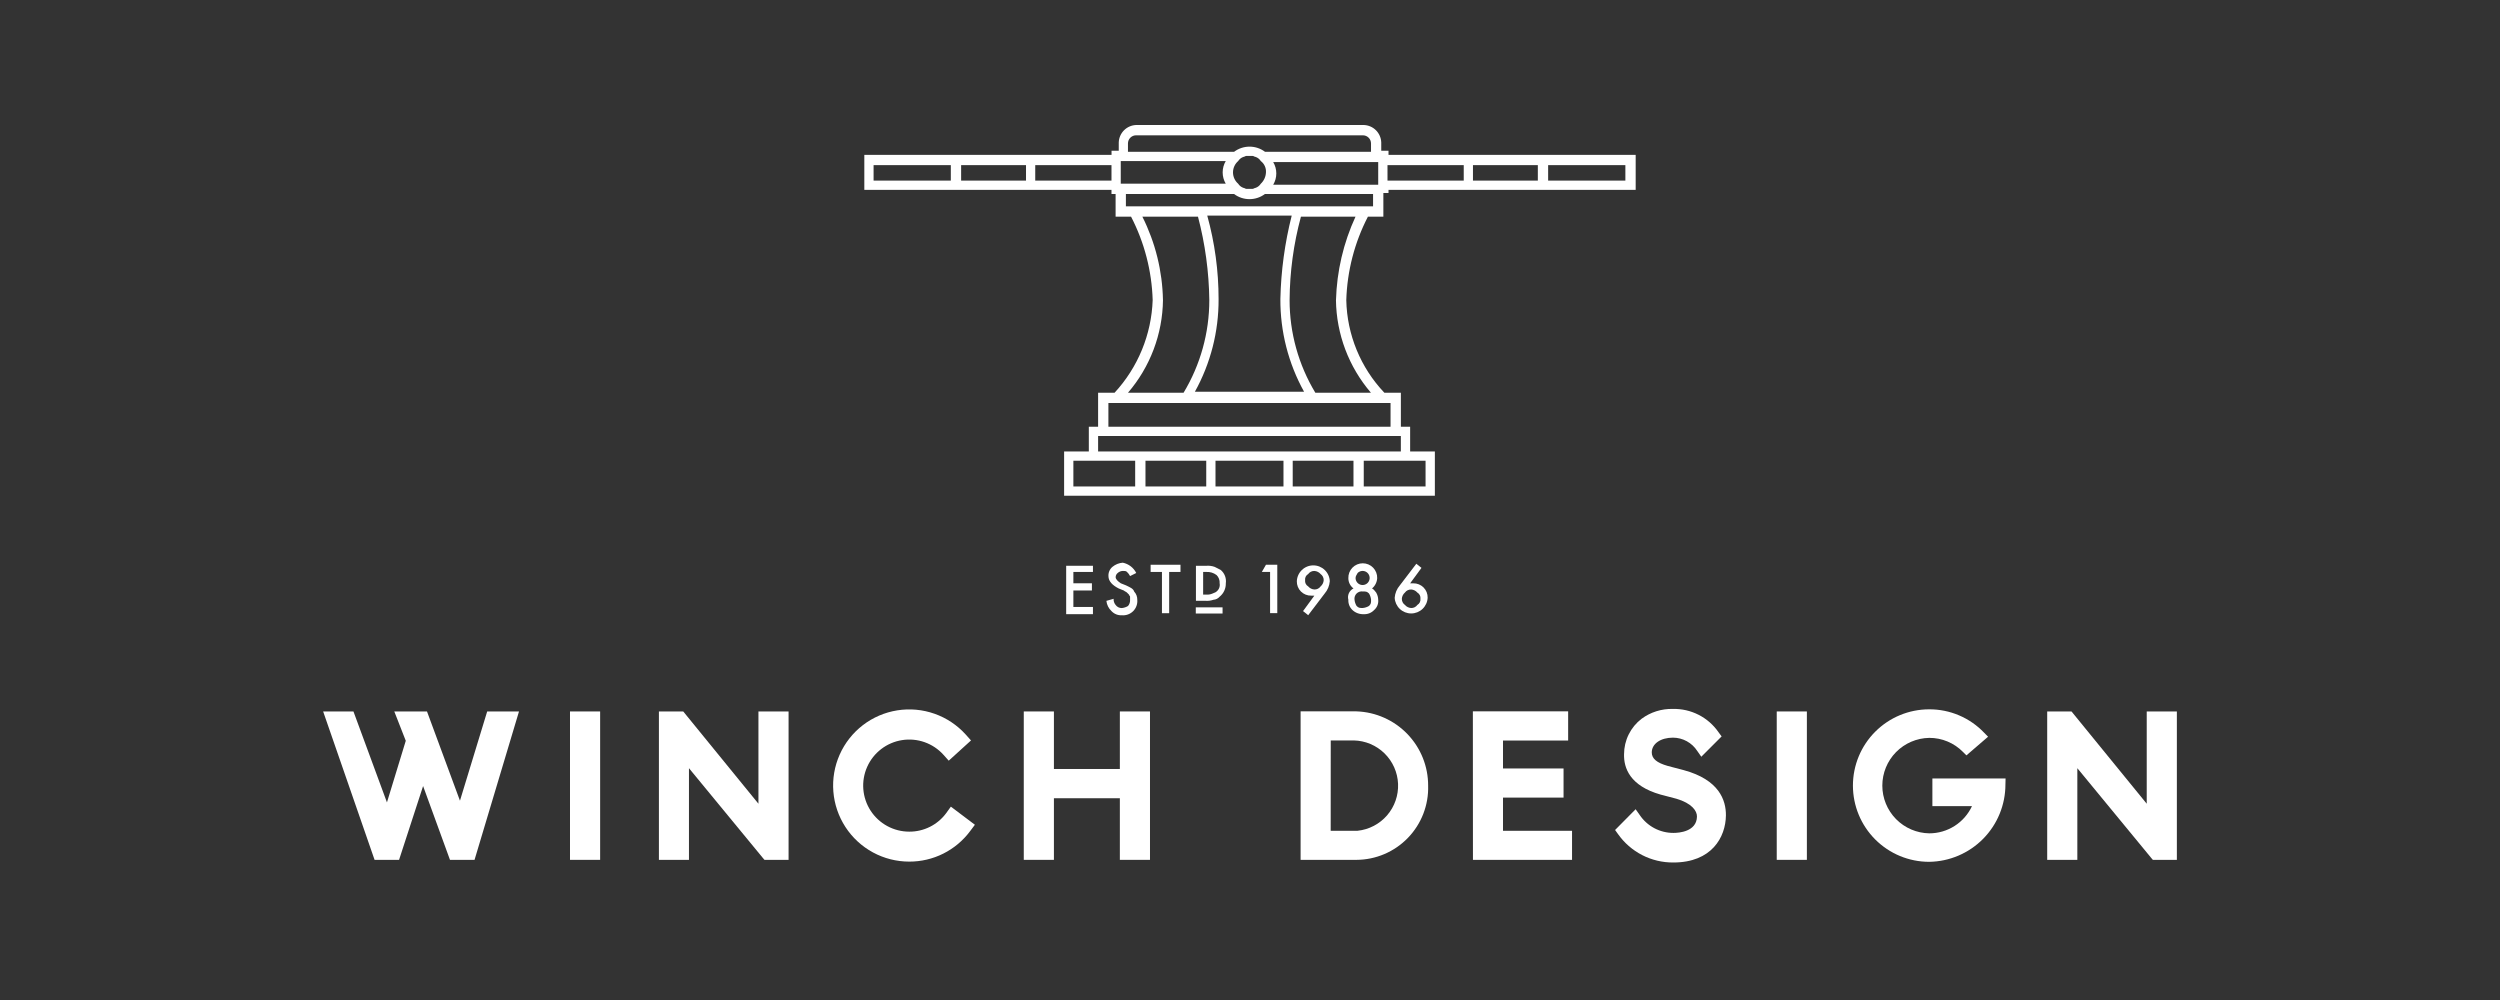 <svg width="200" height="80" viewBox="0 0 200 80" fill="none" xmlns="http://www.w3.org/2000/svg">
<rect x="0" y="0" width="200" height="80" fill="#333333" stroke="none"/>
<path d="M87.436 45.756H85.87V46.663H87.353V47.239H85.87V48.557H87.436V49.134H85.294V45.262H87.436V45.756Z" fill="white"/>
<path d="M90.9 45.839L90.406 46.086C90.344 45.962 90.26 45.85 90.159 45.756C90.076 45.674 89.994 45.674 89.829 45.674C89.676 45.677 89.53 45.736 89.417 45.839C89.367 45.878 89.326 45.928 89.297 45.985C89.269 46.042 89.253 46.104 89.252 46.168C89.252 46.333 89.417 46.498 89.664 46.663L90.076 46.827C90.406 46.992 90.653 47.075 90.735 47.327C90.9 47.506 90.99 47.742 90.983 47.986C90.998 48.152 90.975 48.319 90.918 48.475C90.862 48.632 90.771 48.774 90.653 48.892C90.535 49.01 90.393 49.1 90.237 49.157C90.08 49.214 89.913 49.236 89.747 49.222C89.594 49.23 89.441 49.205 89.299 49.148C89.156 49.09 89.028 49.003 88.923 48.892C88.691 48.676 88.544 48.383 88.511 48.068L89.088 47.903C89.077 48.083 89.136 48.26 89.252 48.398C89.308 48.476 89.382 48.54 89.469 48.583C89.555 48.626 89.651 48.647 89.747 48.645C89.922 48.627 90.091 48.571 90.241 48.48C90.358 48.343 90.417 48.166 90.406 47.986V47.739C90.406 47.656 90.323 47.656 90.323 47.574L90.159 47.409C90.076 47.327 89.994 47.327 89.911 47.244L89.5 47.079C89.005 46.832 88.676 46.503 88.676 46.091C88.668 45.95 88.692 45.808 88.749 45.679C88.805 45.549 88.891 45.434 89 45.344C89.234 45.152 89.522 45.037 89.824 45.015C90.054 45.062 90.27 45.161 90.457 45.303C90.643 45.446 90.794 45.629 90.9 45.839Z" fill="white"/>
<path d="M93.533 45.756V49.056H92.956V45.756H92.05V45.18H94.439V45.756H93.533Z" fill="white"/>
<path d="M95.675 48.063V45.263H96.5C96.723 45.244 96.947 45.272 97.159 45.345L97.653 45.593C97.808 45.721 97.927 45.887 97.999 46.075C98.071 46.262 98.094 46.465 98.065 46.664C98.07 46.868 98.029 47.071 97.943 47.257C97.858 47.443 97.73 47.606 97.571 47.735C97.509 47.807 97.433 47.866 97.348 47.908C97.263 47.951 97.171 47.976 97.076 47.982C96.864 48.055 96.64 48.083 96.417 48.064L95.675 48.063ZM96.251 47.569H96.5C96.669 47.582 96.839 47.553 96.994 47.486C97.159 47.404 97.241 47.404 97.323 47.322C97.42 47.245 97.495 47.143 97.539 47.027C97.582 46.911 97.594 46.785 97.571 46.663C97.581 46.541 97.563 46.419 97.52 46.305C97.478 46.191 97.41 46.088 97.323 46.003C97.087 45.824 96.795 45.737 96.5 45.756H96.252L96.251 47.569Z" fill="white"/>
<path d="M101.607 45.756H100.947L101.277 45.18H102.183V49.052H101.607V45.756Z" fill="white"/>
<path d="M104.655 49.217L104.243 48.887L105.149 47.651H104.9C104.747 47.655 104.596 47.628 104.454 47.571C104.313 47.515 104.184 47.43 104.076 47.322C103.968 47.214 103.883 47.086 103.827 46.944C103.77 46.802 103.743 46.651 103.747 46.498C103.76 46.157 103.905 45.835 104.151 45.599C104.396 45.362 104.724 45.23 105.065 45.23C105.406 45.23 105.734 45.362 105.979 45.599C106.225 45.835 106.37 46.157 106.383 46.498C106.355 46.863 106.21 47.209 105.971 47.486L104.655 49.217ZM104.408 46.417C104.396 46.515 104.413 46.614 104.457 46.702C104.501 46.79 104.57 46.863 104.655 46.912C104.717 46.984 104.792 47.043 104.877 47.086C104.962 47.128 105.054 47.153 105.149 47.159C105.246 47.163 105.343 47.142 105.43 47.099C105.517 47.056 105.593 46.992 105.649 46.912C105.721 46.85 105.78 46.774 105.822 46.689C105.865 46.605 105.89 46.512 105.896 46.417C105.898 46.321 105.877 46.225 105.834 46.139C105.791 46.053 105.727 45.979 105.649 45.923C105.587 45.85 105.51 45.791 105.424 45.749C105.338 45.706 105.245 45.681 105.149 45.676C105.053 45.673 104.957 45.695 104.871 45.738C104.785 45.781 104.711 45.844 104.655 45.923C104.57 45.971 104.501 46.044 104.457 46.132C104.413 46.219 104.396 46.318 104.408 46.415V46.417Z" fill="white"/>
<path d="M108.28 47.075C108.151 46.98 108.047 46.855 107.975 46.712C107.904 46.569 107.867 46.411 107.868 46.251C107.864 46.097 107.89 45.943 107.946 45.799C108.002 45.655 108.086 45.524 108.194 45.413C108.301 45.302 108.43 45.214 108.572 45.154C108.714 45.094 108.867 45.063 109.022 45.063C109.176 45.063 109.329 45.094 109.471 45.154C109.613 45.214 109.742 45.302 109.849 45.413C109.957 45.524 110.041 45.655 110.097 45.799C110.153 45.943 110.18 46.097 110.175 46.251C110.167 46.409 110.126 46.564 110.055 46.706C109.985 46.848 109.885 46.974 109.763 47.075C109.928 47.157 110.01 47.322 110.093 47.404C110.196 47.579 110.252 47.778 110.257 47.981C110.273 48.135 110.251 48.29 110.194 48.433C110.137 48.577 110.045 48.704 109.928 48.805C109.823 48.916 109.694 49.003 109.552 49.06C109.41 49.117 109.257 49.142 109.104 49.134C108.939 49.142 108.773 49.118 108.618 49.061C108.462 49.005 108.319 48.918 108.198 48.805C108.087 48.7 107.999 48.572 107.942 48.429C107.885 48.287 107.86 48.134 107.868 47.981C107.82 47.806 107.836 47.619 107.911 47.454C107.986 47.288 108.117 47.154 108.28 47.075ZM108.362 47.981C108.379 48.156 108.436 48.325 108.527 48.475C108.692 48.64 108.774 48.64 109.021 48.64C109.198 48.623 109.369 48.567 109.521 48.475C109.686 48.31 109.686 48.228 109.686 47.981C109.669 47.804 109.613 47.633 109.521 47.481C109.356 47.317 109.274 47.317 109.021 47.317C108.932 47.304 108.84 47.312 108.754 47.341C108.669 47.369 108.591 47.417 108.527 47.481C108.463 47.545 108.414 47.623 108.386 47.709C108.357 47.795 108.349 47.886 108.362 47.976V47.981ZM108.445 46.251C108.448 46.381 108.496 46.506 108.58 46.604C108.665 46.703 108.781 46.77 108.909 46.793C109.036 46.816 109.168 46.794 109.282 46.731C109.396 46.668 109.484 46.568 109.532 46.447C109.581 46.327 109.586 46.193 109.547 46.069C109.508 45.945 109.428 45.839 109.319 45.767C109.211 45.695 109.081 45.663 108.952 45.677C108.823 45.69 108.702 45.747 108.61 45.839C108.527 46 108.445 46.086 108.445 46.251Z" fill="white"/>
<path d="M113.306 45.1L113.718 45.43L112.811 46.666H113.058C113.21 46.662 113.362 46.69 113.504 46.746C113.646 46.803 113.774 46.887 113.882 46.995C113.99 47.103 114.075 47.232 114.132 47.373C114.188 47.515 114.216 47.667 114.212 47.819C114.196 48.158 114.05 48.477 113.804 48.712C113.559 48.946 113.233 49.076 112.893 49.076C112.554 49.076 112.228 48.946 111.983 48.712C111.737 48.477 111.591 48.158 111.575 47.819C111.603 47.454 111.747 47.107 111.987 46.83L113.306 45.1ZM113.635 47.9C113.647 47.803 113.63 47.704 113.586 47.616C113.542 47.528 113.473 47.455 113.388 47.406C113.326 47.334 113.251 47.275 113.166 47.233C113.081 47.19 112.989 47.165 112.894 47.159C112.797 47.156 112.7 47.176 112.613 47.22C112.526 47.263 112.45 47.327 112.394 47.406C112.322 47.468 112.263 47.544 112.221 47.628C112.179 47.713 112.153 47.806 112.147 47.9C112.145 47.996 112.166 48.092 112.209 48.178C112.252 48.265 112.316 48.339 112.394 48.395C112.457 48.468 112.533 48.527 112.619 48.569C112.705 48.612 112.798 48.636 112.894 48.642C112.99 48.644 113.086 48.623 113.172 48.58C113.258 48.537 113.332 48.474 113.388 48.395C113.473 48.346 113.542 48.273 113.586 48.185C113.63 48.097 113.647 47.998 113.635 47.9Z" fill="white"/>
<path d="M97.805 48.588H95.663V49.082H97.805V48.588Z" fill="white"/>
<path d="M110.669 17.25V15.438H111.081V15.19H130.854V12.39H111.081V12.06H110.5V11.4C110.489 11.032 110.338 10.682 110.078 10.422C109.818 10.162 109.468 10.011 109.1 10H90.9C90.532 10.011 90.183 10.162 89.922 10.422C89.662 10.682 89.511 11.032 89.5 11.4V12.059H88.923V12.388H69.146V15.188H88.919V15.518H89.248V17.331H90.484C91.553 19.398 92.144 21.678 92.214 24.004C92.119 26.761 91.037 29.392 89.166 31.419H87.848V34.14H87.106V36.117H85.129V39.66H114.789V36.117H112.811V34.14H112.07V31.421H110.752C108.846 29.416 107.759 26.771 107.703 24.006C107.773 21.68 108.364 19.4 109.433 17.333H110.669V17.25ZM130.03 13.213V14.449H123.851V13.213H130.03ZM117.837 13.213H123.027V14.449H117.837V13.213ZM110.999 13.213H117.099V14.449H111L110.999 13.213ZM69.887 14.449V13.213H76.066V14.449H69.887ZM82.081 14.449H76.89V13.213H82.081V14.449ZM88.919 14.449H82.819V13.213H88.919V14.449ZM110.257 12.884V14.778H101.857C102.019 14.504 102.104 14.191 102.104 13.872C102.104 13.553 102.019 13.241 101.857 12.966H110.257V12.884ZM90.237 11.484C90.236 11.397 90.252 11.311 90.284 11.23C90.317 11.15 90.365 11.076 90.427 11.015C90.489 10.954 90.562 10.905 90.642 10.872C90.723 10.84 90.809 10.824 90.896 10.825H109.021C109.108 10.824 109.194 10.84 109.275 10.872C109.356 10.905 109.429 10.954 109.49 11.015C109.552 11.076 109.6 11.15 109.633 11.23C109.666 11.311 109.682 11.397 109.681 11.484V12.143H101.2C100.843 11.876 100.41 11.731 99.964 11.731C99.518 11.731 99.085 11.876 98.728 12.143H90.237V11.484ZM101.277 13.791C101.263 14.135 101.115 14.46 100.865 14.697C100.768 14.849 100.623 14.965 100.453 15.027C100.371 15.027 100.288 15.109 100.206 15.109H99.712C99.629 15.109 99.547 15.027 99.464 15.027C99.295 14.965 99.15 14.849 99.053 14.697C98.923 14.584 98.819 14.445 98.748 14.289C98.677 14.133 98.64 13.963 98.64 13.791C98.64 13.619 98.677 13.449 98.748 13.293C98.819 13.137 98.923 12.998 99.053 12.885C99.15 12.733 99.294 12.617 99.464 12.555C99.547 12.555 99.629 12.473 99.712 12.473H100.206C100.288 12.473 100.371 12.555 100.453 12.555C100.623 12.616 100.768 12.732 100.865 12.885C101.003 12.99 101.113 13.127 101.185 13.286C101.257 13.443 101.289 13.617 101.277 13.79V13.791ZM89.66 12.884H98.06C97.898 13.159 97.813 13.471 97.813 13.79C97.813 14.109 97.898 14.421 98.06 14.696H89.66V12.884ZM90.072 16.509V15.52H98.723C99.08 15.787 99.513 15.932 99.959 15.932C100.405 15.932 100.838 15.787 101.195 15.52H109.845V16.509H90.072ZM103.337 17.25C102.784 19.433 102.479 21.672 102.43 23.924C102.415 26.517 103.068 29.07 104.325 31.338H95.592C96.849 29.07 97.501 26.517 97.487 23.924C97.487 21.669 97.182 19.424 96.581 17.25H103.337ZM93.037 24.006C92.993 21.686 92.43 19.406 91.389 17.333H95.838C96.412 19.512 96.717 21.753 96.745 24.006C96.747 26.619 96.034 29.183 94.685 31.421H90.237C92.012 29.355 93.004 26.73 93.038 24.006H93.037ZM90.814 38.918H85.87V36.858H90.814V38.918ZM96.499 38.918H91.638V36.858H96.5L96.499 38.918ZM102.678 38.918H97.24V36.858H102.678V38.918ZM108.278 38.918H103.417V36.858H108.278V38.918ZM114.045 36.858V38.918H109.1V36.858H114.045ZM112.068 34.881V36.117H87.848V34.881H112.068ZM111.244 32.162V34.14H88.672V32.24H111.246L111.244 32.162ZM106.877 24.006C106.911 26.73 107.902 29.355 109.677 31.421H105.228C103.879 29.183 103.166 26.619 103.168 24.006C103.182 21.752 103.487 19.509 104.074 17.333H108.441C107.475 19.429 106.944 21.699 106.879 24.006H106.877Z" fill="white"/>
<path d="M144.55 56.916H142.139V68.788H144.55V56.916Z" fill="white"/>
<path d="M48.011 56.916H45.6V68.788H48.011V56.916Z" fill="white"/>
<path d="M89.588 56.916V61.519H84.313V56.916H81.902V68.788H84.313V63.859H89.588V68.788H91.999V56.916H89.588Z" fill="white"/>
<path d="M117.829 56.909L117.836 68.788H125.763V66.462H120.24V63.81H125.084V61.477H120.24V59.242H125.452V56.909H117.829Z" fill="white"/>
<path d="M106.459 59.235H108.305C109.226 59.255 110.104 59.626 110.762 60.271C111.419 60.916 111.807 61.787 111.845 62.708C111.883 63.628 111.569 64.528 110.968 65.226C110.366 65.923 109.521 66.365 108.605 66.462H106.455L106.459 59.235ZM108.517 56.909H104.048V68.788H108.517C109.286 68.784 110.046 68.627 110.753 68.325C111.46 68.023 112.1 67.582 112.634 67.029C113.168 66.477 113.587 65.822 113.864 65.106C114.142 64.389 114.274 63.623 114.251 62.855C114.256 61.313 113.66 59.83 112.589 58.72C111.519 57.61 110.058 56.96 108.517 56.909Z" fill="white"/>
<path d="M75.687 65.062C75.345 65.521 74.9 65.894 74.388 66.149C73.876 66.405 73.31 66.536 72.738 66.532C72.124 66.532 71.52 66.378 70.981 66.085C70.441 65.792 69.984 65.369 69.649 64.854C69.315 64.34 69.115 63.749 69.066 63.137C69.018 62.525 69.124 61.911 69.373 61.35C69.623 60.789 70.008 60.3 70.495 59.926C70.982 59.552 71.555 59.306 72.161 59.21C72.767 59.113 73.388 59.17 73.967 59.374C74.545 59.579 75.064 59.925 75.475 60.381L75.899 60.854L77.681 59.235L77.256 58.761C76.576 58.008 75.719 57.437 74.763 57.1C73.806 56.762 72.78 56.669 71.779 56.829C70.777 56.989 69.831 57.396 69.027 58.014C68.223 58.633 67.586 59.442 67.174 60.369C66.762 61.296 66.588 62.311 66.668 63.322C66.749 64.333 67.08 65.308 67.633 66.159C68.186 67.009 68.942 67.708 69.834 68.192C70.725 68.676 71.724 68.929 72.738 68.929C73.684 68.932 74.618 68.713 75.464 68.289C76.31 67.866 77.045 67.249 77.61 66.49L77.992 65.981L76.069 64.531L75.687 65.062Z" fill="white"/>
<path d="M160.446 62.276H154.591V64.489H157.759C157.456 65.14 156.974 65.69 156.369 66.076C155.763 66.462 155.061 66.667 154.343 66.667C153.341 66.651 152.385 66.241 151.682 65.527C150.98 64.813 150.586 63.851 150.586 62.848C150.586 61.846 150.98 60.884 151.682 60.17C152.385 59.456 153.341 59.046 154.343 59.03C154.844 59.028 155.341 59.127 155.803 59.32C156.266 59.513 156.686 59.796 157.037 60.154L157.313 60.43L159.046 58.938L158.734 58.62C158.167 58.025 157.484 57.551 156.727 57.229C155.971 56.907 155.156 56.742 154.334 56.746C152.716 56.746 151.165 57.389 150.021 58.533C148.877 59.676 148.234 61.228 148.234 62.846C148.234 64.464 148.877 66.015 150.021 67.159C151.165 68.303 152.716 68.946 154.334 68.946C155.96 68.923 157.511 68.261 158.653 67.103C159.795 65.945 160.434 64.384 160.434 62.758L160.446 62.276Z" fill="white"/>
<path d="M134.7 61.611L133.435 61.279C132.53 61.024 132.135 60.685 132.141 60.179C132.155 59.493 132.855 59.012 133.841 59.012C134.227 59.014 134.605 59.112 134.944 59.298C135.282 59.483 135.568 59.749 135.778 60.073L136.104 60.539L137.73 58.913L137.489 58.588C137.082 57.995 136.533 57.513 135.892 57.186C135.251 56.859 134.539 56.697 133.82 56.714C132.926 56.693 132.051 56.969 131.331 57.499C130.893 57.832 130.539 58.262 130.295 58.755C130.051 59.248 129.924 59.791 129.924 60.341C129.895 61.43 130.383 62.866 132.844 63.566L134.11 63.898C135.34 64.258 135.771 64.874 135.757 65.333C135.729 66.533 134.315 66.633 133.876 66.633C133.343 66.635 132.817 66.504 132.346 66.254C131.875 66.004 131.473 65.641 131.176 65.198L130.851 64.738L129.206 66.4L129.44 66.725C129.939 67.433 130.603 68.01 131.373 68.407C132.144 68.803 132.999 69.006 133.866 69C136.942 69 138.052 66.971 138.073 65.238C138.087 64.001 137.515 62.375 134.7 61.611Z" fill="white"/>
<path d="M38.975 56.916L36.797 64.057L34.159 56.916H31.543L32.462 59.263L30.956 64.192L28.276 56.916H25.851L29.966 68.788H31.925L33.848 62.884L35.998 68.788H37.963L41.52 56.916H38.975Z" fill="white"/>
<path d="M60.675 56.916V64.298L54.658 56.916H52.713V68.788H55.117V61.455L61.142 68.774V68.76L61.163 68.788H63.086V56.916H60.675Z" fill="white"/>
<path d="M171.738 56.916V64.298L165.72 56.916H163.776V68.788H166.187V61.455L172.212 68.774V68.76L172.233 68.788H174.149V56.916H171.738Z" fill="white"/>
</svg>
